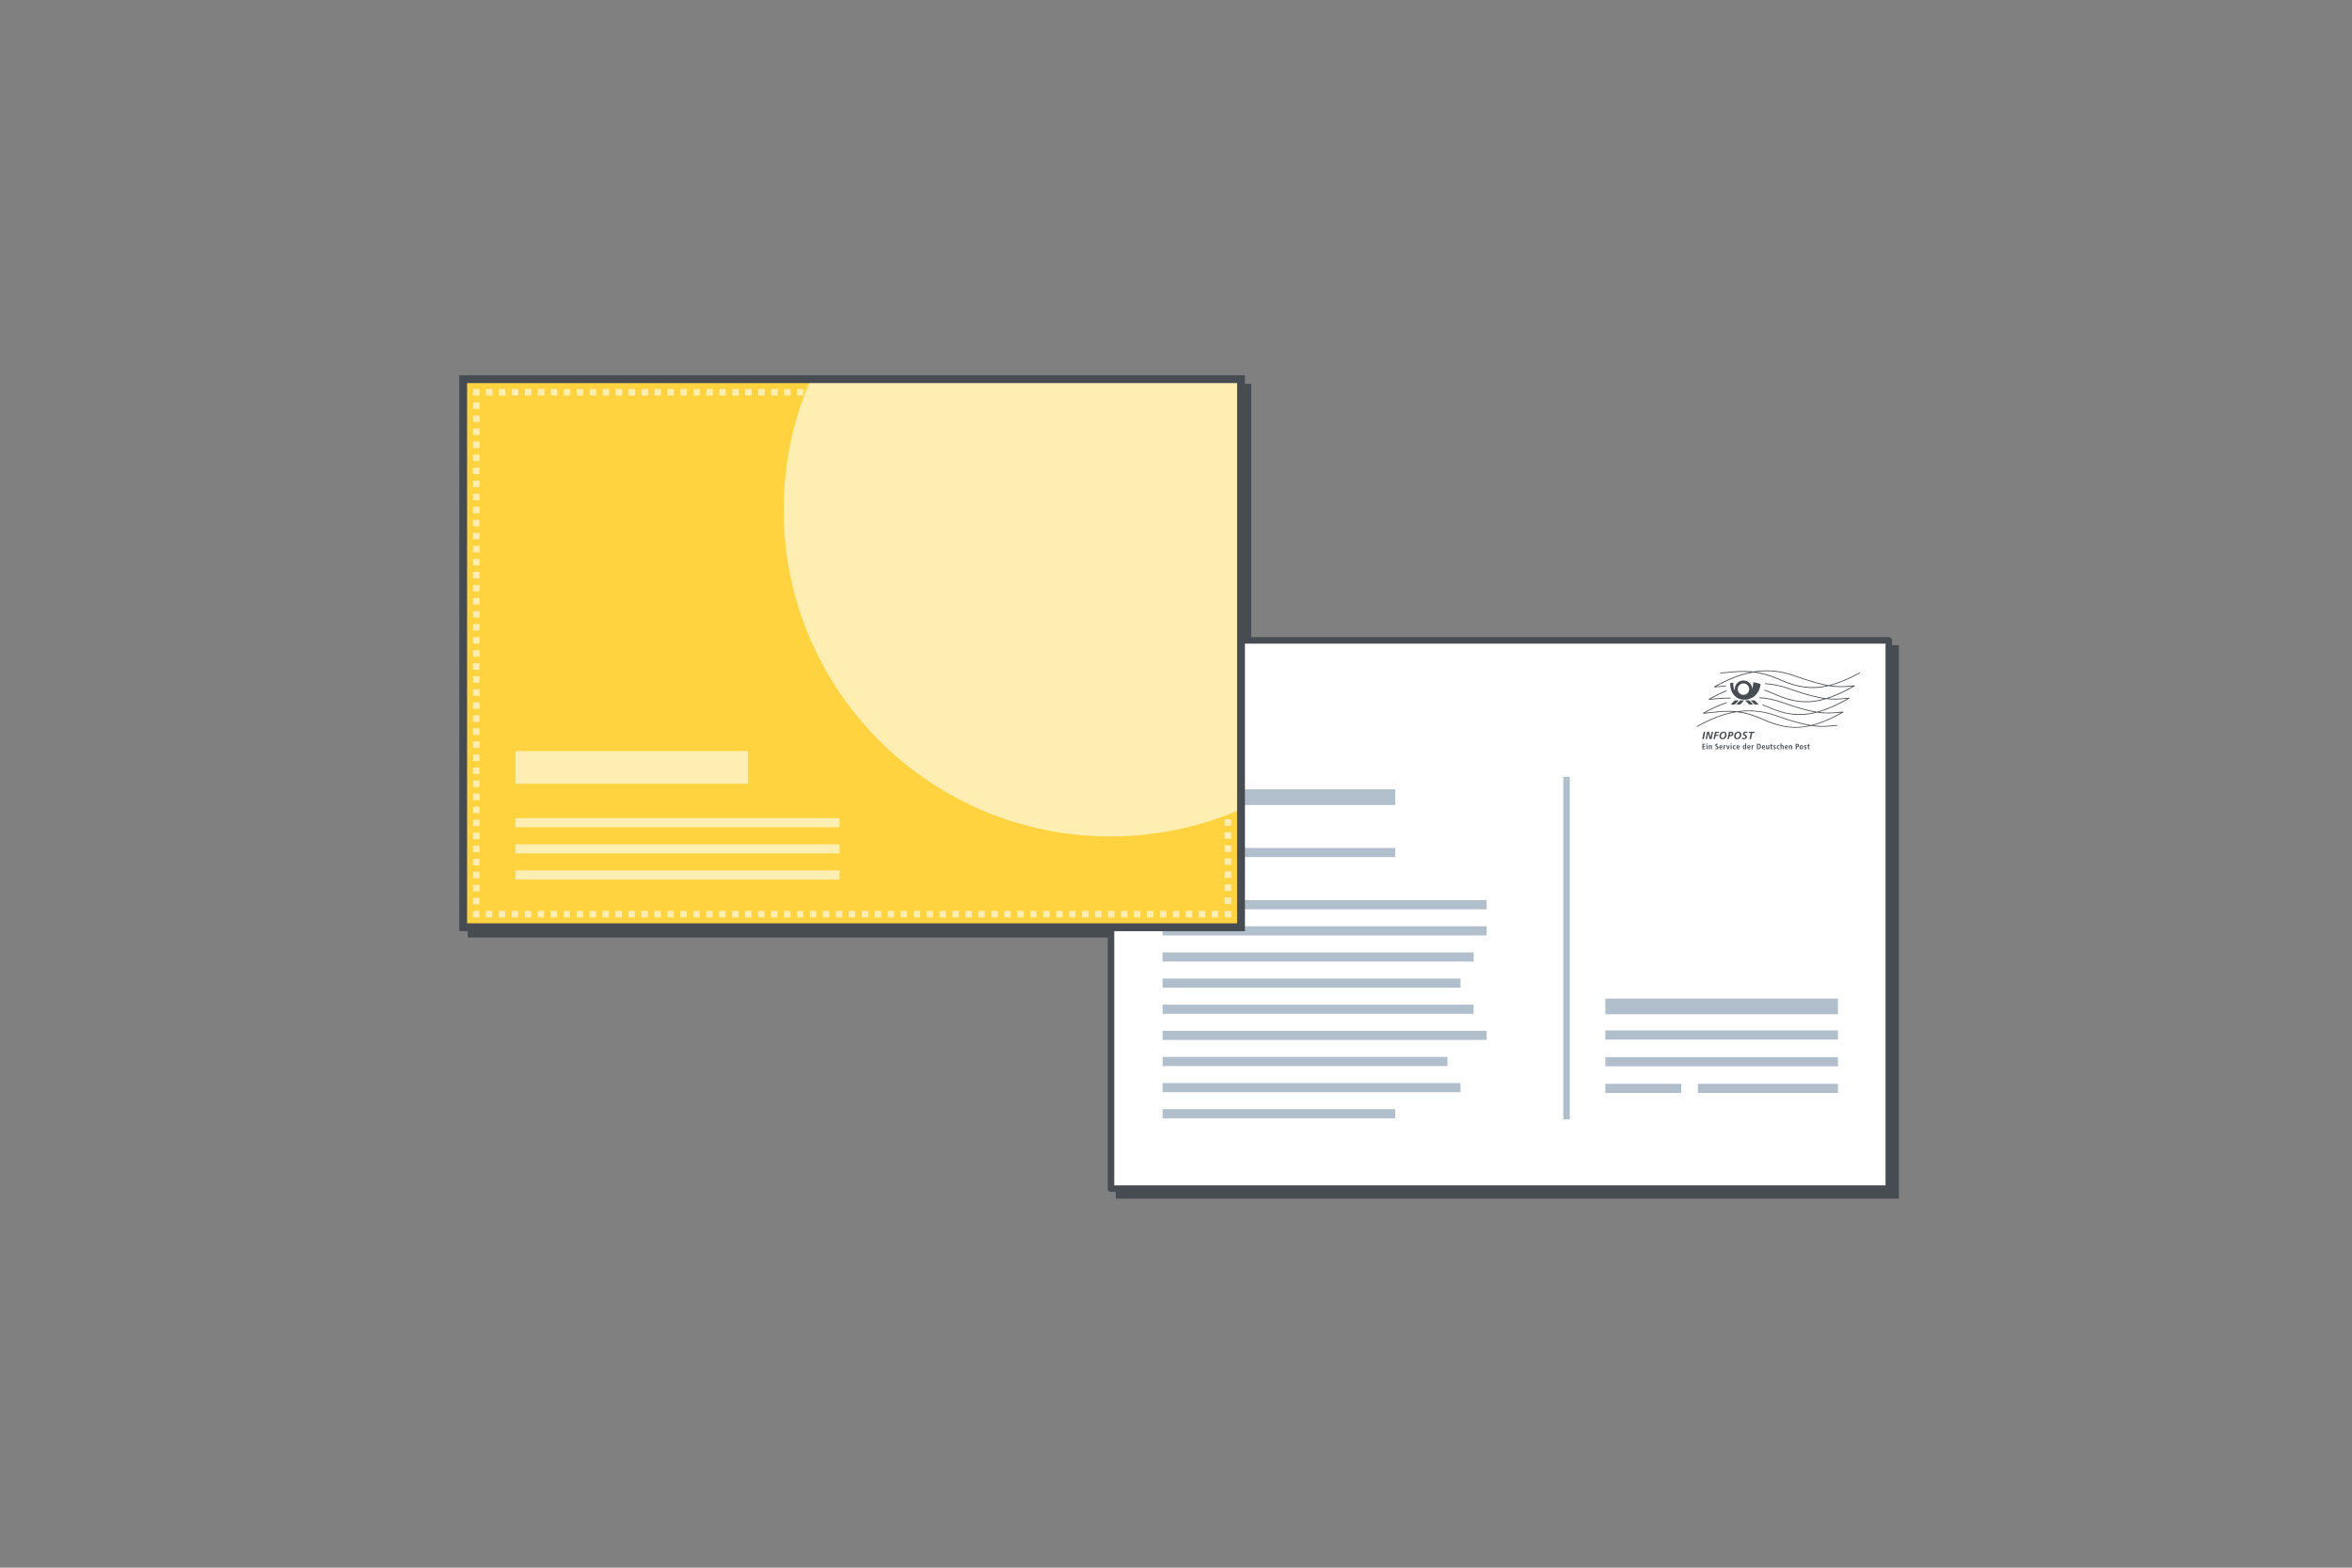 <?xml version="1.0" encoding="UTF-8"?>
<svg xmlns="http://www.w3.org/2000/svg" xmlns:xlink="http://www.w3.org/1999/xlink" viewBox="0 0 1800 1200">
  <rect x="0" y="0" width="1800" height="1200" fill="#808080" stroke="none"/>
  <defs>
    <clipPath id="clippath-1">
      <rect x="354.47" y="290.24" width="595.28" height="419.53" style="fill: none; stroke: #474c52; stroke-miterlimit: 10; stroke-width: 6px;"/>
    </clipPath>
  </defs>
  <g id="shadow">
    <g>
      <rect x="855.92" y="495.83" width="595.27" height="419.68" style="fill: #474c52; stroke: #474c52; stroke-miterlimit: 10; stroke-width: 4px;"/>
      <g>
        <rect x="360.14" y="295.91" width="595.28" height="419.53" style="fill: #474c52; stroke: #474c52; stroke-miterlimit: 10; stroke-width: 4px;"/>
        <g>
          <rect x="360.14" y="295.91" width="595.28" height="419.53" style="fill: #474c52;"/>
          <rect x="360.14" y="295.91" width="595.28" height="419.53" style="fill: none; stroke: #474c52; stroke-miterlimit: 10; stroke-width: 4px;"/>
        </g>
      </g>
    </g>
  </g>
  <g id="icons">
    <g>
      <g>
        <rect x="850.25" y="490.16" width="595.27" height="419.68" style="fill: #fff; stroke: #474c52; stroke-linejoin: round; stroke-width: 5px;"/>
        <g>
          <polygon points="1331.76 536.13 1334.84 536.13 1331.73 539.28 1328.64 539.28 1331.76 536.13 1331.76 536.13" style="fill: #474c52;"/>
          <polygon points="1327.6 536.13 1330.68 536.13 1327.56 539.28 1324.48 539.28 1327.6 536.13 1327.6 536.13" style="fill: #474c52;"/>
          <polygon points="1338.64 536.13 1335.56 536.13 1338.68 539.28 1341.76 539.28 1338.64 536.13 1338.64 536.13" style="fill: #474c52;"/>
          <polygon points="1342.81 536.13 1339.72 536.13 1342.84 539.28 1345.93 539.28 1342.81 536.13 1342.81 536.13" style="fill: #474c52;"/>
          <path d="M1340.92,527.38c.54-1.46.9-3.68.98-5.23l5.48,1.36c-.44,6.43-5.26,12.06-12.41,12.06-8.09,0-11.21-7.38-10.79-12.71l2.38-.41c-.39,3.03.55,5.22,1.2,6.22-.77-4.29,2.47-7.76,6.52-7.77,3.65,0,6.66,2.66,6.65,6.48h0ZM1329.9,527.51h0c0-2.42,1.96-4.38,4.38-4.38s4.38,1.96,4.38,4.38-1.96,4.38-4.38,4.38-4.38-1.96-4.38-4.38h0Z" style="fill: #474c52; fill-rule: evenodd;"/>
          <path d="M1419.18,524.62s-1.97.2-1.97.2c-5.14.46-9.57.85-16.15-.1,6.81-1.81,14.1-4.92,22.46-9.39l-.28-.53c-8.88,4.75-16.55,7.95-23.7,9.68-6.21-1.05-14.34-3.26-26.47-7.59-10.37-3.69-20.57-4.67-31.29-2.82-7.38-.89-13.7-.27-19.91.34l-5.39.49.05.6,5.4-.49c5.6-.55,11.3-1.11,17.79-.55-8.82,1.8-18.02,5.5-27.97,11.14l.17.56,4.98-.44c1.33-.12,2.67-.25,4.02-.36-.02-.2-.03-.4-.04-.6-1.35.11-2.7.24-4.03.37l-3.54.32c10.14-5.61,19.51-9.19,28.49-10.75,5.92.72,12.53,2.41,20.32,5.88,13.46,5.99,24.65,7.61,37.45,4.53,7.43,1.24,12.15.82,17.69.33l.57-.05c-7.47,4.17-14.08,7.18-20.28,9.07-6.5-.77-15.06-2.87-28.57-7.68-6.12-2.18-12.15-3.43-18.23-3.76l.1.61c5.98.34,11.91,1.58,17.93,3.72,12.63,4.5,20.96,6.63,27.33,7.53-13.11,3.66-24.43,2.22-38.08-3.93-2.7-1.21-5.24-2.2-7.69-3.02l-.19.56c2.42.82,4.96,1.81,7.63,3.01,14.27,6.43,26.01,7.77,39.83,3.58,5.92.69,10.15.29,14.84-.16l1.38-.13c-8.63,4.83-16.2,8.15-23.29,10.02-6.26-.96-14.39-3.09-26.42-7.38-5.85-2.09-11.64-3.31-17.48-3.66l-.56.58c5.97.31,11.88,1.52,17.85,3.65,11.22,4,19.06,6.12,25.16,7.18-12.33,2.94-23.25,1.43-35.8-4.22-1.61-.73-3.16-1.37-4.66-1.96l.44.82c1.29.52,2.61,1.06,3.97,1.68,13.15,5.92,24.53,7.35,37.56,3.92,7.17,1.08,11.9.63,17.22.13l1.36-.12c-8.74,4.88-16.25,7.95-23.06,9.6-6.28-.96-14.44-3.1-26.54-7.4-10.16-3.62-20.09-4.69-30.41-3.13-7.15-.82-13.27-.11-19.27.58l-5.08.52c5.67-3.11,11.09-5.56,16.36-7.39l.48-.81c-5.89,1.98-11.97,4.75-18.36,8.34l.25.59,6.42-.66c5.33-.62,10.75-1.24,16.91-.79-9.01,1.69-18.34,5.35-28.42,11.06l.29.52c10.84-6.14,20.82-9.9,30.44-11.36,5.63.65,11.9,2.26,19.27,5.58,12.28,5.53,23.48,8.2,37.51,4.94,7.28,1.12,12.05.67,17.43.17l2.69-.25-.05-.6-2.69.25c-4.96.47-9.4.89-15.82.05,6.89-1.79,14.47-4.99,23.2-9.96l-.17-.56-2.78.25c-4.92.47-9.34.89-15.69.07,7.07-2.04,14.65-5.49,23.28-10.4l-.17-.56-2.78.25c-4.28.41-8.17.78-13.34.3,6.22-2.04,12.89-5.17,20.41-9.46l-.3-.52h0ZM1362.37,520.01h0c-7.01-3.12-13.06-4.81-18.52-5.65,9.9-1.39,19.39-.34,29.02,3.09,11.28,4.02,19.11,6.22,25.17,7.37-12.1,2.6-22.85.9-35.67-4.81h0ZM1348.72,550.11h0c-6.51-2.93-12.16-4.53-17.28-5.33,9.45-1.09,18.61.06,27.95,3.39,11.22,4,19.07,6.13,25.18,7.19-13.18,2.8-23.82.17-35.86-5.26h0Z" style="fill: #474c52;"/>
          <path d="M1321.34,528.4c-4.45,1.79-9.01,4-13.73,6.68l.17.56,3.95-.33c4.19-.37,8.31-.71,12.67-.67l.23-.3-.25-.31c-4.37-.05-8.49.31-12.7.68l-2.54.21c4.24-2.35,8.36-4.33,12.37-5.95l-.17-.57h0Z" style="fill: #474c52;"/>
          <polygon points="1303.9 560.14 1305.07 560.14 1303.89 565.72 1302.73 565.72 1303.9 560.14 1303.9 560.14" style="fill: #474c52;"/>
          <polygon points="1306.49 560.14 1307.91 560.14 1309.1 564.38 1309.12 564.38 1310.03 560.14 1311.08 560.14 1309.88 565.72 1308.44 565.72 1307.27 561.44 1307.25 561.44 1306.36 565.72 1305.29 565.72 1306.49 560.14 1306.49 560.14" style="fill: #474c52;"/>
          <polygon points="1312.53 560.14 1315.61 560.14 1315.42 561.02 1313.47 561.02 1313.17 562.4 1315.04 562.4 1314.86 563.28 1312.99 563.28 1312.48 565.72 1311.36 565.72 1312.53 560.14 1312.53 560.14" style="fill: #474c52;"/>
          <path d="M1321.4,562.41c0,.91-.34,1.8-.94,2.47-.58.65-1.43.94-2.37.94-1.38,0-2.2-.99-2.2-2.32,0-.89.31-1.75.88-2.42.61-.7,1.38-1.04,2.3-1.04,1.51,0,2.33.88,2.33,2.37h0ZM1317.07,563.56h0c0,.73.37,1.38,1.17,1.38,1.28,0,1.99-1.54,1.99-2.65,0-.74-.38-1.37-1.19-1.37-1.3,0-1.98,1.51-1.98,2.64h0Z" style="fill: #474c52;"/>
          <path d="M1323.14,565.72h-1.12l1.18-5.58h.94c1.03,0,2.45.06,2.45,1.45s-1.11,2.02-2.36,2.02h-.65l-.45,2.12h0ZM1323.78,562.72h.4c.62,0,1.25-.32,1.25-1.02,0-.57-.46-.69-.94-.69h-.35l-.36,1.7h0Z" style="fill: #474c52;"/>
          <path d="M1332.64,562.41c0,.91-.34,1.8-.94,2.47-.58.65-1.43.94-2.37.94-1.37,0-2.2-.99-2.2-2.32,0-.89.31-1.75.88-2.42.61-.7,1.38-1.04,2.3-1.04,1.51,0,2.33.88,2.33,2.37h0ZM1328.3,563.56h0c0,.73.37,1.38,1.18,1.38,1.28,0,1.99-1.54,1.99-2.65,0-.74-.38-1.37-1.19-1.37-1.3,0-1.98,1.51-1.98,2.64h0Z" style="fill: #474c52;"/>
          <path d="M1337.16,561.21c-.33-.17-.75-.29-1.16-.29s-.94.16-.94.64c0,.9,1.9.84,1.9,2.39,0,1.37-1.07,1.86-2.3,1.86-.54,0-1.09-.13-1.59-.31l.29-.95c.43.2.89.38,1.37.38.54,0,1.06-.27,1.06-.87,0-1.01-1.9-.85-1.9-2.34,0-1.18,1.01-1.69,2.08-1.69.49,0,.99.06,1.45.25l-.26.92h0Z" style="fill: #474c52;"/>
          <polygon points="1338.52 560.14 1342.83 560.14 1342.65 561.02 1341.07 561.02 1340.05 565.72 1338.89 565.72 1339.9 561.02 1338.32 561.02 1338.52 560.14 1338.52 560.14" style="fill: #474c52;"/>
          <polygon points="1302.87 569.31 1305.07 569.31 1305.07 569.92 1303.64 569.92 1303.64 571.04 1304.99 571.04 1304.99 571.65 1303.64 571.65 1303.64 572.89 1305.13 572.89 1305.13 573.5 1302.87 573.5 1302.87 569.31 1302.87 569.31" style="fill: #474c52;"/>
          <path d="M1306.01,569.09h.77v.73h-.77v-.73h0ZM1306.02,570.41h.74v3.09h-.74v-3.09h0Z" style="fill: #474c52;"/>
          <path d="M1307.7,570.92c0-.19,0-.37-.03-.51h.7c0,.16.02.32.02.47h.02,0c.11-.19.32-.52.82-.52.7,0,.91.52.91,1.15v1.99h-.74v-1.85c0-.47-.12-.67-.43-.67-.39,0-.53.33-.53.73v1.8h-.74v-2.58h0Z" style="fill: #474c52;"/>
          <path d="M1312.81,572.69c.15.1.48.26.89.26.33,0,.63-.18.63-.61,0-.3-.18-.43-.55-.63l-.39-.22c-.41-.23-.68-.56-.68-1.1,0-.75.62-1.14,1.32-1.14.44,0,.76.11.88.15l-.04.64c-.19-.07-.43-.18-.79-.18-.38,0-.58.21-.58.49,0,.31.21.43.44.56l.45.25c.49.28.73.54.73,1.13,0,.85-.6,1.26-1.4,1.26-.42,0-.74-.06-.95-.18l.04-.68h0Z" style="fill: #474c52;"/>
          <path d="M1318.12,573.35c-.16.07-.48.2-.92.2-1,0-1.43-.71-1.43-1.55,0-.92.49-1.64,1.27-1.64.67,0,1.24.39,1.24,1.65v.14h-1.79c0,.53.21.85.79.85.46,0,.67-.14.81-.24l.04.59h0ZM1317.56,571.69h0c0-.55-.18-.82-.52-.82-.39,0-.55.41-.55.82h1.07Z" style="fill: #474c52;"/>
          <path d="M1319.07,570.92c0-.19,0-.37-.02-.51h.67c0,.19.02.38.02.56h.01c.09-.24.32-.61.79-.61.05,0,.08.01.12.02v.7c-.07-.02-.13-.03-.21-.03-.31,0-.64.19-.64.76v1.69h-.74v-2.58h0Z" style="fill: #474c52;"/>
          <polygon points="1321.07 570.41 1321.84 570.41 1322.47 572.79 1322.48 572.79 1323.12 570.41 1323.84 570.41 1322.89 573.5 1322.01 573.5 1321.07 570.41 1321.07 570.41" style="fill: #474c52;"/>
          <path d="M1324.48,569.09h.77v.73h-.77v-.73h0ZM1324.5,570.41h.75v3.09h-.75v-3.09h0Z" style="fill: #474c52;"/>
          <path d="M1328.28,573.42c-.17.07-.43.13-.73.13-1.02,0-1.45-.71-1.45-1.59s.45-1.6,1.49-1.6c.23,0,.51.07.65.13l-.04.59c-.13-.07-.32-.15-.52-.15-.56,0-.81.38-.81,1.04,0,.58.28,1.02.85,1.02.18,0,.43-.08.53-.15l.04.59h0Z" style="fill: #474c52;"/>
          <path d="M1331.19,573.35c-.16.07-.48.2-.93.2-1,0-1.43-.71-1.43-1.55,0-.92.49-1.64,1.27-1.64.67,0,1.24.39,1.24,1.65v.14h-1.79c0,.53.21.85.78.85.46,0,.67-.14.81-.24l.04.59h0ZM1330.63,571.69h0c0-.55-.18-.82-.52-.82-.39,0-.55.41-.55.82h1.07Z" style="fill: #474c52;"/>
          <path d="M1336.41,569v3.97c0,.22,0,.41.02.53h-.7c-.01-.09-.02-.27-.02-.48h-.02c-.12.27-.34.53-.82.53-.77,0-1.09-.73-1.09-1.59,0-1.01.4-1.6,1.07-1.6.44,0,.69.25.8.49h.01v-1.85h.74ZM1335.07,573h0c.44,0,.59-.47.59-1.06s-.17-1.04-.58-1.04-.56.4-.56,1.02c0,.71.11,1.07.54,1.07h0Z" style="fill: #474c52;"/>
          <path d="M1339.55,573.35c-.16.07-.48.2-.92.2-1,0-1.43-.71-1.43-1.55,0-.92.49-1.64,1.27-1.64.67,0,1.24.39,1.24,1.65v.14h-1.79c0,.53.21.85.79.85.46,0,.67-.14.81-.24l.04.59h0ZM1338.99,571.69h0c0-.55-.18-.82-.52-.82-.39,0-.55.41-.55.82h1.07Z" style="fill: #474c52;"/>
          <path d="M1340.5,570.92c0-.19,0-.37-.02-.51h.67c0,.19.02.38.02.56h0c.09-.24.33-.61.79-.61.05,0,.08.01.13.02v.7c-.07-.02-.13-.03-.21-.03-.31,0-.64.19-.64.76v1.69h-.75v-2.58h0Z" style="fill: #474c52;"/>
          <path d="M1344.6,569.31h1.09c1.31,0,2,.71,2,2.09s-.84,2.09-2,2.09h-1.09v-4.19h0ZM1345.37,572.91h.26c.86,0,1.25-.59,1.25-1.51s-.39-1.51-1.25-1.51h-.26v3.01h0Z" style="fill: #474c52;"/>
          <path d="M1350.68,573.35c-.15.07-.48.2-.92.2-1,0-1.43-.71-1.43-1.55,0-.92.49-1.64,1.27-1.64.66,0,1.24.39,1.24,1.65v.14h-1.79c0,.53.21.85.79.85.46,0,.67-.14.81-.24l.04.59h0ZM1350.11,571.69h0c0-.55-.18-.82-.51-.82-.39,0-.55.41-.55.82h1.07Z" style="fill: #474c52;"/>
          <path d="M1354.05,572.99c0,.19,0,.37.02.51h-.7c0-.16-.03-.32-.03-.47h-.02s0,0,0,0c-.14.23-.34.52-.82.52-.7,0-.91-.52-.91-1.15v-1.99h.74v1.85c0,.47.13.67.45.67.39,0,.51-.36.51-.76v-1.77h.74v2.58h0Z" style="fill: #474c52;"/>
          <path d="M1355.19,569.77l.74-.23v.86h.62v.55h-.62v1.6c0,.33.12.43.34.43.13,0,.23-.04.28-.07v.53c-.11.05-.27.1-.5.1-.55,0-.87-.25-.87-.9v-1.69h-.49v-.55h.49v-.64h0Z" style="fill: #474c52;"/>
          <path d="M1357.13,572.78c.12.05.43.21.77.21.27,0,.48-.07.48-.31,0-.12-.06-.23-.33-.39l-.31-.18c-.31-.19-.65-.38-.65-.87,0-.43.41-.88,1.07-.88.4,0,.7.1.77.13l-.04.58c-.18-.07-.38-.14-.65-.14-.3,0-.43.12-.43.3,0,.17.13.26.35.4l.37.23c.38.25.58.42.58.78,0,.57-.48.91-1.15.91-.39,0-.7-.09-.86-.15l.04-.62h0Z" style="fill: #474c52;"/>
          <path d="M1361.95,573.42c-.17.07-.43.13-.73.13-1.02,0-1.45-.71-1.45-1.59s.46-1.6,1.49-1.6c.24,0,.51.07.65.13l-.04.59c-.13-.07-.32-.15-.52-.15-.56,0-.81.38-.81,1.04,0,.58.28,1.02.84,1.02.18,0,.43-.08.53-.15l.04.59h0Z" style="fill: #474c52;"/>
          <path d="M1362.6,569h.74v1.81h.02c.13-.19.3-.45.77-.45.7,0,.91.52.91,1.15v1.99h-.74v-1.85c0-.47-.12-.67-.43-.67-.39,0-.53.33-.53.73v1.8h-.74v-4.5h0Z" style="fill: #474c52;"/>
          <path d="M1368.17,573.35c-.16.07-.48.2-.92.2-1,0-1.43-.71-1.43-1.55,0-.92.49-1.64,1.27-1.64.67,0,1.24.39,1.24,1.65v.14h-1.79c0,.53.21.85.79.85.46,0,.67-.14.81-.24l.04.59h0ZM1367.61,571.69h0c0-.55-.18-.82-.52-.82-.39,0-.55.41-.55.82h1.07Z" style="fill: #474c52;"/>
          <path d="M1369.09,570.92c0-.19,0-.37-.02-.51h.69c0,.16.03.32.03.47h.02,0c.11-.19.32-.52.82-.52.7,0,.91.52.91,1.15v1.99h-.74v-1.85c0-.47-.12-.67-.43-.67-.39,0-.53.33-.53.73v1.8h-.75v-2.58h0Z" style="fill: #474c52;"/>
          <path d="M1374.22,569.31h1.2c.87,0,1.31.48,1.31,1.27s-.45,1.28-1.31,1.28h-.43v1.64h-.77v-4.19h0ZM1375.28,571.27h0c.48,0,.69-.23.69-.69s-.21-.68-.69-.68h-.29v1.37h.29Z" style="fill: #474c52;"/>
          <path d="M1378.56,570.36c.63,0,1.35.33,1.35,1.59s-.73,1.6-1.35,1.6-1.36-.3-1.36-1.6.73-1.59,1.36-1.59h0ZM1378.56,573.02h0c.48,0,.59-.55.59-1.07s-.11-1.06-.59-1.06-.59.54-.59,1.06.11,1.07.59,1.07h0Z" style="fill: #474c52;"/>
          <path d="M1380.61,572.78c.12.05.43.21.78.21.27,0,.48-.07.48-.31,0-.12-.06-.23-.33-.39l-.3-.18c-.31-.19-.65-.38-.65-.87,0-.43.41-.88,1.07-.88.4,0,.7.1.77.13l-.04.58c-.19-.07-.38-.14-.65-.14-.3,0-.43.12-.43.3,0,.17.13.26.35.4l.37.23c.38.25.58.42.58.78,0,.57-.48.91-1.15.91-.38,0-.7-.09-.86-.15l.04-.62h0Z" style="fill: #474c52;"/>
          <path d="M1383.6,569.77l.74-.23v.86h.62v.55h-.62v1.6c0,.33.12.43.34.43.13,0,.23-.04.28-.07v.53c-.11.05-.27.1-.5.1-.55,0-.86-.25-.86-.9v-1.69h-.49v-.55h.49v-.64h0Z" style="fill: #474c52;"/>
        </g>
        <rect x="1196.39" y="594.59" width="5" height="262.22" style="fill: #b1becc;"/>
        <g>
          <line x1="889.72" y1="610.21" x2="1067.72" y2="610.21" style="fill: none; stroke: #b1becc; stroke-miterlimit: 10; stroke-width: 12px;"/>
          <line x1="889.72" y1="652.53" x2="1067.72" y2="652.53" style="fill: none; stroke: #b1becc; stroke-miterlimit: 10; stroke-width: 7px;"/>
          <line x1="889.72" y1="792.53" x2="1137.75" y2="792.53" style="fill: none; stroke: #b1becc; stroke-miterlimit: 10; stroke-width: 7px;"/>
          <line x1="889.72" y1="812.53" x2="1107.75" y2="812.53" style="fill: none; stroke: #b1becc; stroke-miterlimit: 10; stroke-width: 7px;"/>
          <line x1="889.72" y1="832.53" x2="1117.75" y2="832.53" style="fill: none; stroke: #b1becc; stroke-miterlimit: 10; stroke-width: 7px;"/>
          <line x1="889.72" y1="852.53" x2="1067.72" y2="852.53" style="fill: none; stroke: #b1becc; stroke-miterlimit: 10; stroke-width: 7px;"/>
          <line x1="889.72" y1="712.53" x2="1137.75" y2="712.53" style="fill: none; stroke: #b1becc; stroke-miterlimit: 10; stroke-width: 7px;"/>
          <line x1="889.72" y1="732.53" x2="1127.75" y2="732.53" style="fill: none; stroke: #b1becc; stroke-miterlimit: 10; stroke-width: 7px;"/>
          <line x1="889.72" y1="752.53" x2="1117.75" y2="752.53" style="fill: none; stroke: #b1becc; stroke-miterlimit: 10; stroke-width: 7px;"/>
          <line x1="889.72" y1="772.53" x2="1127.72" y2="772.53" style="fill: none; stroke: #b1becc; stroke-miterlimit: 10; stroke-width: 7px;"/>
          <line x1="889.72" y1="692.53" x2="1137.75" y2="692.53" style="fill: none; stroke: #b1becc; stroke-miterlimit: 10; stroke-width: 7px;"/>
        </g>
        <g>
          <line x1="1228.58" y1="770.37" x2="1406.58" y2="770.37" style="fill: none; stroke: #b1becc; stroke-miterlimit: 10; stroke-width: 12px;"/>
          <line x1="1228.58" y1="792.26" x2="1406.58" y2="792.26" style="fill: none; stroke: #b1becc; stroke-miterlimit: 10; stroke-width: 7px;"/>
          <line x1="1228.58" y1="812.69" x2="1406.58" y2="812.69" style="fill: none; stroke: #b1becc; stroke-miterlimit: 10; stroke-width: 7px;"/>
          <line x1="1228.58" y1="833.12" x2="1286.69" y2="833.12" style="fill: none; stroke: #b1becc; stroke-miterlimit: 10; stroke-width: 7px;"/>
          <line x1="1299.42" y1="833.12" x2="1406.58" y2="833.12" style="fill: none; stroke: #b1becc; stroke-miterlimit: 10; stroke-width: 7px;"/>
        </g>
      </g>
      <g>
        <rect x="354.47" y="290.24" width="595.28" height="419.53" style="fill: #ffd240; stroke: #474c52; stroke-linejoin: round; stroke-width: 5px;"/>
        <g>
          <line x1="394.47" y1="587.44" x2="572.47" y2="587.44" style="fill: none; stroke: #ffeeb2; stroke-miterlimit: 10; stroke-width: 25px;"/>
          <line x1="394.47" y1="629.76" x2="642.5" y2="629.76" style="fill: none; stroke: #ffeeb2; stroke-miterlimit: 10; stroke-width: 7px;"/>
          <line x1="394.47" y1="649.76" x2="642.5" y2="649.76" style="fill: none; stroke: #ffeeb2; stroke-miterlimit: 10; stroke-width: 7px;"/>
          <line x1="394.47" y1="669.76" x2="642.5" y2="669.76" style="fill: none; stroke: #ffeeb2; stroke-miterlimit: 10; stroke-width: 7px;"/>
        </g>
        <g>
          <g style="clip-path: url(#clippath-1);">
            <circle cx="849.75" cy="390.24" r="250" style="fill: #ffeeb2;"/>
          </g>
          <rect x="354.47" y="290.24" width="595.28" height="419.53" style="fill: none; stroke: #474c52; stroke-miterlimit: 10; stroke-width: 6px;"/>
        </g>
        <g>
          <polyline points="939.75 697.26 939.75 699.76 937.25 699.76" style="fill: none; stroke: #ffeeb2; stroke-miterlimit: 10; stroke-width: 5px;"/>
          <line x1="932.29" y1="699.76" x2="369.45" y2="699.76" style="fill: none; stroke: #ffeeb2; stroke-dasharray: 4.96 4.96; stroke-miterlimit: 10; stroke-width: 5px;"/>
          <polyline points="366.97 699.76 364.47 699.76 364.47 697.26" style="fill: none; stroke: #ffeeb2; stroke-miterlimit: 10; stroke-width: 5px;"/>
          <line x1="364.47" y1="692.27" x2="364.47" y2="305.23" style="fill: none; stroke: #ffeeb2; stroke-dasharray: 4.99 4.99; stroke-miterlimit: 10; stroke-width: 5px;"/>
          <polyline points="364.47 302.74 364.47 300.24 366.97 300.24" style="fill: none; stroke: #ffeeb2; stroke-miterlimit: 10; stroke-width: 5px;"/>
          <line x1="371.93" y1="300.24" x2="934.77" y2="300.24" style="fill: none; stroke: #ffeeb2; stroke-dasharray: 4.96 4.96; stroke-miterlimit: 10; stroke-width: 5px;"/>
          <polyline points="937.25 300.24 939.75 300.24 939.75 302.74" style="fill: none; stroke: #ffeeb2; stroke-miterlimit: 10; stroke-width: 5px;"/>
          <line x1="939.75" y1="307.73" x2="939.75" y2="694.77" style="fill: none; stroke: #ffeeb2; stroke-dasharray: 4.99 4.99; stroke-miterlimit: 10; stroke-width: 5px;"/>
        </g>
      </g>
    </g>
  </g>
</svg>